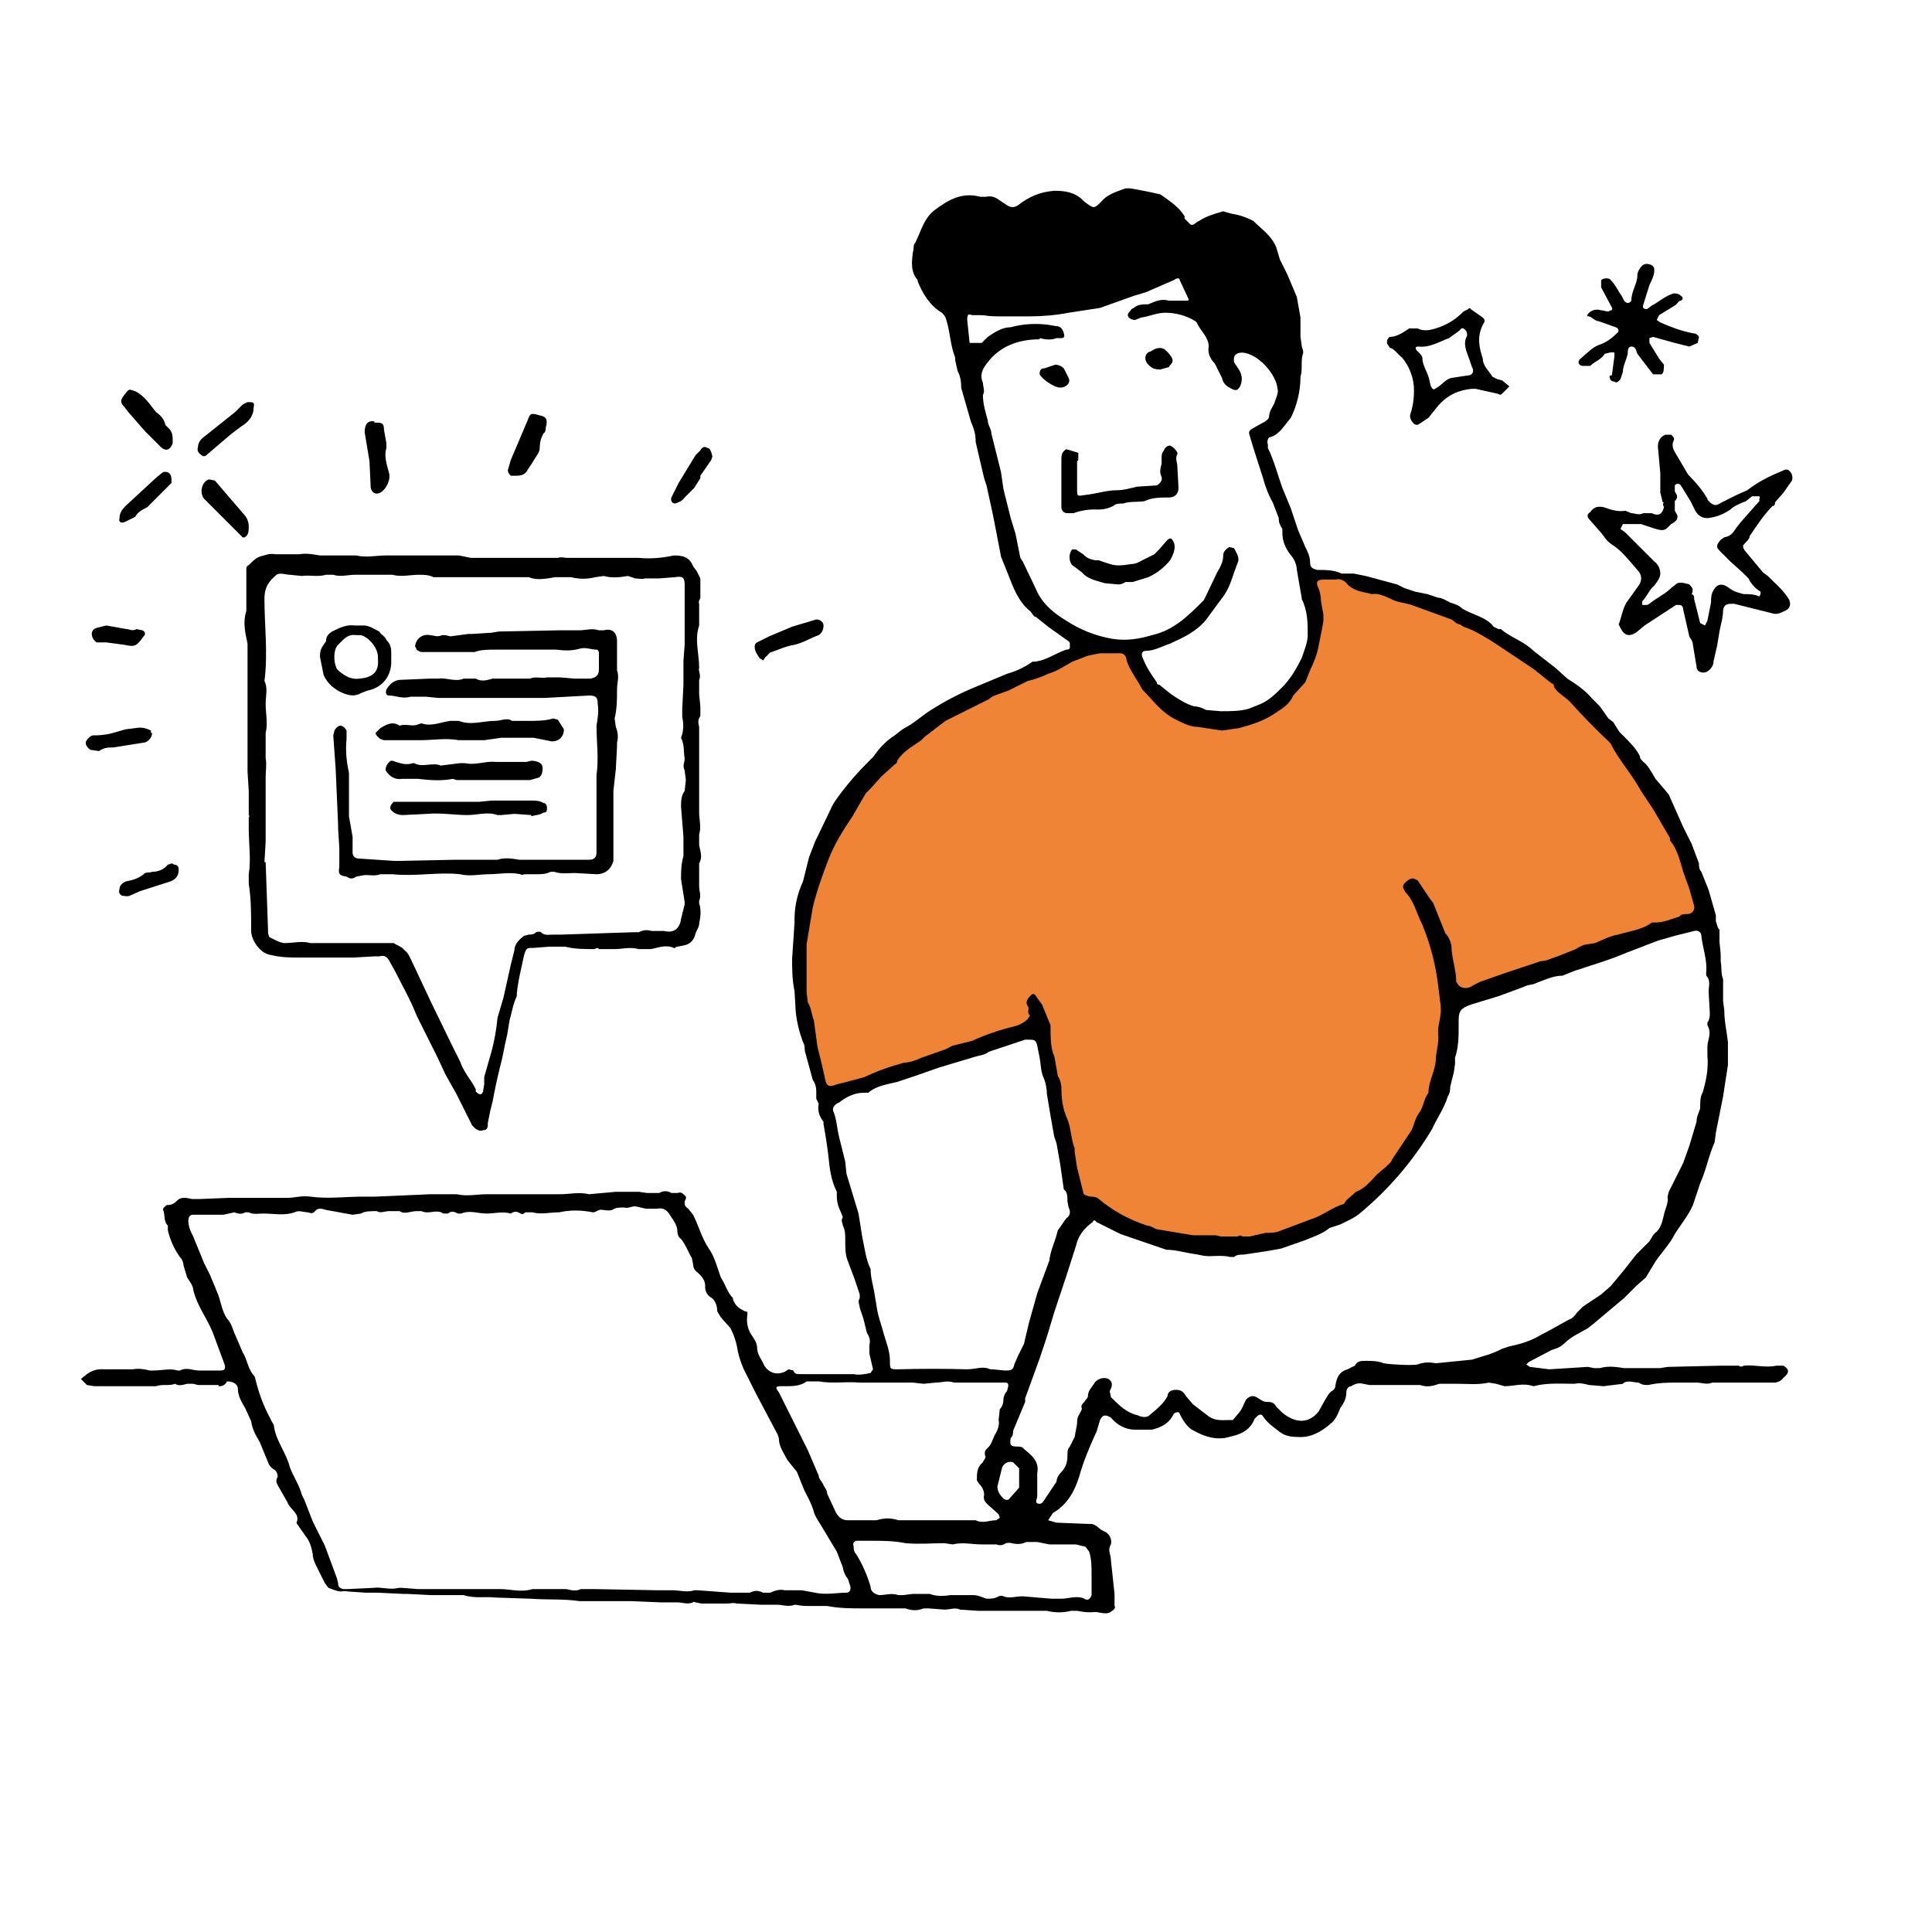 <svg width="160" height="160" viewBox="0 0 160 160" fill="none" xmlns="http://www.w3.org/2000/svg">
<path d="M93.7 53.6L95.4 57L98 59.3L102 60.1L105.4 59L107.8 56.5L108.8 54.1L109.1 51.5L108.7 47.7L112.5 48.2L118.1 49.7L123.6 52L128 55.3L131.9 59.3L134.4 61.9L137.4 66.7L139.9 70.4L141.5 76.2L120.3 83L119.3 89.7L117.3 94.6L113.3 99.1L109.3 101.6L105.6 102.8L100.6 103.4L95.9 102.5L89.7 100L85.7 85.1L68.4 91.1L66 81.3L67.3 71.1L71 65.6L74.8 61L80.2 58L86.7 55.4L91.2 53.3L93.7 53.6Z" fill="#EF8336"/>
<path d="M97.8 22.5L101.1 28.9H103.2L105.9 30.2L107.1 30.9L107.2 27.5C107.3 27.2 106.9 23.5 106.9 23.5L104.4 20L103.1 18.2L100.7 18.4L98.9 19.3L96.7 16.8L94.1 15.8L91.2 17.3L90.2 17.7L88.2 16.5H85.8L83.8 17.9L80.8 16.6L78.3 17.4L76.6 20.1L76.8 23.1L78.5 25.4L80.5 26.1H85.5L89.5 25.3L93.3 24.5L97.8 22.5Z" fill="black"/>
<path d="M18.1 114.7H16.4L16 114.6H15.5C15.1 114.7 14.8 114.8 14.5 114.6C14 114.8 13.5 114.6 12.9 114.8H7.8L7.2 114.7L6.7 114.2L7.2 113.8C7.6 113.495 8.1 113.353 8.6 113.4H11C11.5 113.3 12 113.4 12.4 113.5H12.7C13.4 113.5 14.1 113.3 14.7 113.5H14.9C15.5 113.2 15.9 113.5 16.5 113.5H18.2C18.6 113.5 18.7 113.4 18.6 113L17.6 110.3C17.1 109.1 16.3 108.1 16 106.8C16 106.5 15.7 106.1 15.5 105.8L15.2 104.8C15.2 104.6 15.1 104.3 14.9 104.1C14.4 103.4 14.1 102.7 13.9 101.9V101.5C13.5 101.1 13.7 100.5 13.5 100.2C13.5 100 13.7 99.9 13.8 99.8C14.2 99.8 14.4 99.7 14.7 99.4C15 99.1 15.5 99.2 15.9 99.3H16.5L19 99.2H23.8C24.4 99.2 25 99 25.7 99.1C27.1 99.3 28.6 99.1 30.1 99.1H31.1L35.7 98.9H37.8C38.7 99.1 39.5 98.9 40.4 98.9H46.4C47.2 98.9 47.9 98.7 48.8 98.9L51 98.7H52.9L53.6 98.8H54.6C54.9 98.6 55.3 98.6 55.6 98.8H56.1C56.4 98.7 56.5 98.8 56.7 99C56.9 99.1 56.8 99.3 56.7 99.5C56.7 99.8 56.7 99.9 57 100.1L57.4 100.6C57.9 101.6 58.1 102.5 58.7 103.4C59.2 104.1 59.4 105 59.7 105.8C60.1 106.4 60.2 107 60.7 107.5V107.6C60.9 108.2 61.3 108.4 61.7 108.6C61.9 108.6 61.9 108.7 61.9 108.8C61.8 109.5 61.9 110 62.2 110.5C62.4 110.8 62.7 111.2 62.7 111.6C62.7 112.2 63.1 112.6 63.3 113.1C63.7 113.7 64.3 113.9 65 113.6L65.3 113.4L65.7 113.5C65.8 113.8 66 113.8 66.3 113.8H70.7C71.1 113.9 71.7 113.8 72.1 113.7L72.3 113.4L72 112.1V111.4C72.1 111 72 110.7 71.8 110.4L71.5 109.2L71.2 108.3C71.2 108.1 71 107.8 71.2 107.5V107.2L70.8 106L70.2 104.4C70 103.9 70 103.4 70 102.7C70 102.2 70 101.9 69.8 101.5C69.8 101.3 69.6 101.1 69.8 100.8L69.6 100.3C69.4 99.9 69.3 99.5 69.3 99V98.7C68.8 97.7 68.7 96.7 68.6 95.7C68.493 94.829 68.36 93.962 68.2 93.1V92.9C67.8 92.4 67.7 91.9 67.8 91.4L67.6 91V90.4C67.6 90 67.5 89.7 67.3 89.4L66.7 87.2C66.6 87 66.7 86.6 66.5 86.3C66.2 85.5 66 84.7 65.9 83.8L65.8 82.1C65.6 81.1 65.6 80.3 65.6 79.4L65.8 76.4C65.764 75.228 66.004 74.063 66.5 73L67 71L67.5 69.7L68.8 67C69 66.5 69.4 66 69.7 65.6C70.372 64.714 71.107 63.879 71.9 63.1L72.3 62.7C72.8 62 73.3 61.4 74.1 60.9L74.6 60.5L74.9 60.3C75.7 59.9 76.3 59.3 77.1 58.8C78.335 58.013 79.641 57.344 81 56.8L83.4 55.8C84.1 55.6 84.8 55.3 85.5 54.8C86.5 54.8 87.4 54.1 88.3 53.8C88.4 53.8 88.6 53.8 88.6 53.6V53.3C88.6 53.1 88.3 53 88.2 52.9L86.8 51.9L85.8 51.1C85.6 51.1 85.5 50.8 85.3 50.6C84.3 49.8 83.9 48.6 83.5 47.6L82.9 46.1L82.4 43.5L82.2 42.5L81.7 40.2L81.5 39.6L80.8 36.6C80.8 36 80.7 35.6 80.4 34.9L79.6 32.1V32C79.6 31.5 79.5 31.1 79.3 30.7L79.1 29.8V29.6C78.7 28.6 78.7 27.6 78.4 26.6C78.3 26.2 78.2 26.1 78 25.9C77 25.3 76.4 24.3 76 23.3V23.2C75.4 22.5 75.5 21.7 75.6 20.9C75.7 20.6 75.6 20.3 75.8 20.1C76.3 19.1 76.5 18.1 77.4 17.4C78.6 16.5 79.7 15.9 81.2 16.3H81.6C82.1 16.2 82.4 16.3 82.8 16.6L83.4 17C83.7 17.2 84 17.2 84.3 17C85.2 16.3 86.1 15.9 87.3 15.8C88.2 15.8 89 15.9 89.7 16.6L89.8 16.7C90.6 17.3 90.6 17.3 91.2 16.7C91.7 16.1 92.4 15.9 93.2 15.6H93.6C94.439 15.739 95.273 15.905 96.1 16.1C96.8 16.6 97.6 17.1 98.1 17.9V18.1L98.6 18.6C98.9 18.7 99 18.4 99.3 18.3C99.9 17.9 100.6 17.7 101.3 17.5L102 17.7C102.63 17.796 103.239 17.999 103.8 18.3C104.5 19 105.3 19.5 105.7 20.5L106 21.5L106.6 22.7L107.4 24.6L107.7 26.3V27.9L107.8 28.6C107.8 28.8 108 29.1 107.9 29.3C107.7 29.9 107.9 30.6 107.7 31.2C107.7 32.4 107.4 33.6 106.9 34.6L106.1 35.6C105.9 35.8 105.6 36.1 105.2 36.2C105 36.2 104.9 36.6 105 36.8V37.1C105.5 38.1 105.8 39.3 106.2 40.4L106.9 42.1L107.5 43.9L108.1 45.3C108.3 45.7 108.5 46.1 108.5 46.6C108.5 47 108.7 47.1 109.1 47.2C109.8 47.2 110.5 47.2 111.1 47.5H112.1L113.1 47.7L115.7 48.4L116.3 48.7L117.2 49L118.2 49.2L119.1 49.5C119.4 49.5 119.7 49.7 120.1 49.9C120.4 50 120.8 50.1 121.1 50.4C121.9 50.9 123.1 51.1 123.7 51.9L124.1 52.1H124.3C125.1 52.8 126.2 53.1 127 53.9L128.8 55.3L129.8 56.2C130.6 56.7 131.3 57.2 131.8 57.8L132.5 58.5L133.2 59.5L133.6 59.8L134.1 60.6L134.5 61C135 61.5 135.5 62 135.8 62.6C135.8 62.8 135.9 62.9 136.1 63.1C136.5 63.4 136.8 64 137.1 64.5L137.7 65.2L138.2 65.8L139.4 68.5L140.1 69.9L140.7 71.5C140.7 71.7 140.7 72 140.9 72.2L141.5 73.7L142.1 75.8V76.3C142.2 76.5 142.2 76.8 142.4 77V78L142.5 79V79.6C142.6 80.1 142.5 80.6 142.7 81.1V82.9L142.8 83.7C142.8 84.6 143 85.4 143.1 86.3V88.2L142.7 90.8L142.1 93.8L142 94.6C141.5 95.7 141.3 96.9 140.8 98L140.2 99.8C139.8 100.7 139.2 101.4 138.7 102.2C138.2 103.2 137.4 103.9 136.9 104.8L136.3 105.8L135.5 106.5L134.5 107.5L132 109.6L131.5 110C130.8 110.4 130.1 110.7 129.5 111.3C129.2 111.6 128.8 111.7 128.5 111.8L126.6 112.8L126.4 113L126.7 113.2L128.3 113.4L131.5 113.2L132 113.3H132.5C133.2 113.1 133.8 113.2 134.5 113.3H137.5L138.1 113.2L142.5 113.1H144C144.1 113.2 144.3 113.2 144.4 113.1C145.3 113 146.2 113.3 147.1 113.1H147.7C148.2 113.4 148.2 113.7 147.7 114.1C147.597 114.239 147.461 114.348 147.303 114.418C147.145 114.489 146.972 114.517 146.8 114.5H141.8C141.4 114.7 140.9 114.5 140.5 114.5H139C138.2 114.5 137.4 114.5 136.5 114.7C136.2 114.7 136 114.7 135.7 114.5C135.3 114.5 134.9 114.3 134.5 114.5L134.4 114.6L132.8 114.8L131.6 114.7C131.2 114.6 130.8 114.5 130.4 114.6C129.3 114.6 128.1 114.5 127 114.8C126.1 114.5 125.4 114.8 124.6 114.8L123.9 114.6L123.3 114.5C122.4 114.7 121.6 114.6 120.7 114.6H119.2C118.6 114.8 118.2 114.9 117.6 114.7H113.4L112.9 114.6C112.5 114.5 112.2 114.6 111.9 114.8C111.7 114.8 111.5 115 111.5 115.3C111.5 115.8 111.3 116.2 111 116.6C110.8 117.1 110.6 117.6 110.2 117.9C109.4 118.6 108.5 119.1 107.4 119C106.9 119 106.4 118.9 106 118.6C105.5 118.2 105 117.9 104.6 117.3C104.5 117.1 104.3 117.1 104.1 117.3L103.9 117.5C103.5 118.5 102.7 118.8 101.8 119C100.8 119.3 99.8 119 98.9 118.5C98.4 118.3 98 117.7 97.7 117.1C97.7 116.9 97.4 116.9 97.2 117.1C96.8 117.9 96.2 118.2 95.4 118.4H94C93.2 118.4 92.5 118 92 117.4C91.5 117.1 91.3 117.2 91.1 117.6L90.8 118.6L90.7 118.8C90.2 119.9 89.7 121.1 89.4 122.2C89 123.5 88.4 124.6 87.2 125.3L86.8 125.9L87.5 126.1L90 126.2C90.6 126.2 90.6 126.2 91.2 126.7L91.6 126.9C91.9 127.1 92.1 127.5 92 127.9C91.7 128.4 92 128.7 92 129.2L92.3 132V133C92.4 133.1 92.3 133.3 92.1 133.4C91.7 133.8 91.1 133.5 90.7 133.5C90.401 133.527 90.1 133.527 89.8 133.5L89.2 133.4H88.7C88.044 133.569 87.356 133.569 86.7 133.4H81L79.5 133.3C79.1 133.1 78.7 133.3 78.2 133.3L76.9 133.2H76.5C76 133.4 75.5 133.4 75 133.2H71.5C70.5 133.2 69.5 133.2 68.5 133H66.9C66.564 133 66.229 132.967 65.9 132.9H65.8C65.3 133.1 64.8 132.9 64.4 132.9H63.1L61 132.8C60.7 132.7 60.5 132.8 60.2 132.8H58.1L57.6 132.7C57.6 132.7 57.4 132.6 57.4 132.7C56.9 132.9 56.5 132.7 56.1 132.7H54.7L52.3 132.6H48C46.7 132.4 45.3 132.5 44 132.4L41 132.3C40.2 132.2 39.3 132.4 38.4 132.1H35.7L33.7 132H33.4L31.3 131.9H30.3L28.8 131.8C28.636 131.758 28.464 131.758 28.3 131.8C27.9 131.8 27.5 131.6 27.2 131.5L26.9 131.1L26.3 129.9C26.1 129.5 25.9 129.1 25.9 128.7C25.8 128.2 25.7 127.7 25.3 127.2L24.6 126.2C24.6 126.2 24.5 126.1 24.6 126C24.8 125.3 24 125 23.8 124.4L23 123C22.9 122.8 22.8 122.6 23 122.3C23 122.1 22.9 121.8 22.7 121.7C22.5 121.6 22.3 121.4 22.2 121.1L21.5 119.4C21.2 118.9 20.9 118.4 20.8 117.7L20.3 116.6C20 116.1 19.7 115.6 19.7 115C19.7 114.7 19.4 114.4 18.8 114.4C18.6 114.8 18.3 114.8 18.1 114.8V114.7ZM91.1 54.1L90.1 54.3L88.8 54.8C88.1 55.2 87.5 55.6 86.8 55.8C86.258 56.063 85.688 56.265 85.1 56.4L83.5 57.2L83.2 57.3C82.7 57.5 82.2 57.6 81.9 57.9L79.9 58.9L78.3 59.7L76.6 61L76.3 61.3C75.6 61.8 74.8 62.2 74.3 63C74.3 63.1 74.3 63.2 74.1 63.3L73 64.3L72.1 65.3L71.7 65.7L70.6 67.6C69.8 68.8 69.1 69.9 68.6 71.2C68.1 72.5 67.6 73.9 67.3 75.2L66.8 78.2V82.2L66.9 83C67.2 83.5 67.2 84 67.4 84.5L67.7 86.7L68 87.9L68.3 89.2C68.4 89.9 68.6 90.1 69.3 89.8L70.1 89.6L71.6 89.2C72.6 88.7 73.8 88.3 74.9 88C75.3 88 75.9 87.8 76.3 87.6L78.3 86.9L78.9 86.6L80.5 86.2C81.625 85.687 82.797 85.285 84 85C84.4 84.9 84.8 84.7 85.1 84.4L85.3 84.1C85 83.9 85.3 83.5 85.1 83.3C84.9 83 85.1 82.7 85.3 82.5C85.5 82.3 85.6 82.2 85.8 82.5L86.3 83.2L87 84.9V85.1C87 85.8 87 86.5 87.2 87.2C87.4 87.6 87.4 88.1 87.5 88.5L87.6 89.1C87.8 89.4 87.9 89.8 87.9 90.1C87.9 91 88 91.8 88.4 92.7C88.7 93.4 88.7 94.4 89 95.1V95.4L89.2 96.7L89.7 98.7C89.7 99 90 99 90.3 99.1C90.5 99.1 90.8 99.1 91 99.3C92.2 100.3 93.5 101 95 101.5C95.3 101.5 95.5 101.7 95.8 101.8L98.8 102.3H100.7L101.1 102.4H102.5C102.6 102.3 102.8 102.3 102.9 102.4H103.5L104.8 102.1C105.2 102.1 105.7 102.1 106.1 101.9L108.5 101C109.5 100.7 110.3 100 111.3 99.7L111.5 99.4L112.3 98.7C113.1 98.4 113.6 97.7 114.1 97.2L114.7 96.7C114.9 96.5 115.2 96.3 115.3 96L116.9 93.6C117.1 93.2 117.2 92.6 117.5 92.2C117.9 91.7 117.9 91 118.3 90.5C118.3 89.6 118.8 88.8 118.9 87.9C118.9 87.1 119.2 86.4 119.1 85.6V85.2C119.2 84.5 119.4 83.9 119.3 83.2L119.1 81.6C118.894 79.882 118.457 78.201 117.8 76.6C117.3 75.6 117.1 74.6 116.4 73.9C116.1 73.4 116.1 73.3 116.6 72.9C116.9 72.7 117 72.7 117.4 72.9L117.8 73.5L118.4 74.4L118.7 74.8L119.7 77.3C120 77.6 120.1 77.9 120.2 78.3C120.2 79.3 120.6 80.3 120.6 81.3L120.8 81.6C121.1 81.9 121.6 81.9 122 81.6L122.6 81.3L124.6 80.6L127.6 79.6C128.1 79.6 128.6 79.3 129 79.2L130.5 78.6C130.8 78.4 131.2 78.2 131.5 78.2L132.1 78.1C132.8 77.8 133.4 77.5 134 77.4C135 77.1 136 77 136.8 76.4H137.1C137.8 76.4 138.4 76.1 139.1 75.9C139.2 75.7 139.5 75.7 139.7 75.7C140.1 75.7 140.4 75.4 140.3 75L139.9 73.6L139.4 72.2C139.1 71.2 138.9 70.3 138.3 69.6V69.4L136.9 67L135.9 65.5C135.2 64.2 134.2 63.1 133.5 61.8C133.4 61.5 133.1 61.3 132.9 61.1C131.898 60.135 130.931 59.134 130 58.1C129.6 57.7 129 57.4 128.7 56.9C128.7 56.7 128.6 56.6 128.5 56.6L127 55.4L123.7 53.2C122.9 52.7 122.1 52.2 121.2 51.9L120.9 51.7C120.6 51.7 120.4 51.4 120.2 51.3L116.9 50.1C116.3 49.9 115.7 49.9 115.2 49.6C114.7 49.4 114.2 49.1 113.6 49.2C112.9 49 112.2 49 111.6 48.4C111.4 48.1 111 47.9 110.6 48H109.6C109.1 48 109 48.2 109.1 48.5C109.3 48.9 109.4 49.4 109.4 49.8L109.6 50.9V51.4L109.5 52L109.2 53.5C109.1 54.1 108.8 54.9 108.5 55.5L108.1 56.5L107.1 57.6C106.8 58.3 106.3 58.6 105.7 59C104.7 59.7 103.7 60 102.6 60.3L101.2 60.5L99.2 60.2C98.5 60.2 97.8 59.8 97.2 59.5C96.1 58.9 95.4 57.9 94.6 57.1C94.2 56.3 93.6 55.6 93.3 54.7C93.3 54.4 93.1 54.1 92.8 54.1H91.2H91.1ZM34.5 131.6H41.4C42.3 131.6 43.1 131.9 44.1 131.6H46.9C47.3 131.7 47.7 131.8 48.1 131.6H49.2L54.5 131.7H55.7C56.3 131.7 56.9 131.9 57.5 131.7H57.8L60.5 131.9H62.1C62.5 131.7 62.8 131.7 63.2 131.9H63.8C64.2 131.7 64.6 131.6 65 131.7H66.4L67.5 131.9C68.4 132.1 69.3 131.9 70.1 131.9C70.4 131.9 70.5 131.6 70.4 131.3C70.3 131.1 70.3 130.8 70.1 130.6C69.944 130.358 69.841 130.085 69.8 129.8L69.3 128.5L68.7 127.5L68.1 126.5C67.8 126 67.5 125.6 67.4 125.2C67.2 124.5 66.9 124 66.6 123.4L66.2 122.4L66 121.9L65.2 120.9C64.9 120.3 64.5 119.8 64.5 119.1L64.4 118.8L62.6 115.4L61.6 113.4C61.384 112.918 61.217 112.415 61.1 111.9C61 111.2 60.8 110.6 60.5 110L59.7 109.1L59.4 108.6C59.4 108.1 59.2 107.6 58.8 107.4C58.661 107.297 58.552 107.16 58.482 107.003C58.412 106.845 58.383 106.672 58.4 106.5C58.4 106 58.1 105.7 57.8 105.4C57.678 105.329 57.576 105.227 57.506 105.104C57.435 104.981 57.399 104.842 57.4 104.7L57.3 104.2C57 103.7 56.8 103.1 56.4 102.6C56.2 102.5 56.1 102.2 56.1 102C56.1 101.4 55.7 101 55.4 100.5C55.2 100.2 54.9 100 54.4 100.1H53.5L52.6 99.9C52.3 99.9 52 100.1 51.7 100C51.3 100 51 100 50.7 100.2C50.4 100.3 50.1 100.2 49.9 100.2C49.6 100.1 49.4 100.4 49.1 100.4C48.1 100.2 47.2 100.2 46.3 100.4C45.5 100.4 44.8 100.6 44.1 100.4H43.5C43.4 100.5 43.3 100.6 43.1 100.5C42.8 100.3 42.6 100.3 42.3 100.5C41.6 100.3 41 100.5 40.3 100.5C39.6 100.5 38.9 100.2 38.2 100.5H37.9C37.6 100.3 37.3 100.3 37.1 100.5H36.7C36.2 100.1 35.5 100.6 34.9 100.3H34.5C34 100.3 33.5 100.6 33.1 100.3H32.2C31.9 100.3 31.5 100.5 31.2 100.3C30.7 100.3 30.2 100.3 29.9 100.5L29.2 100.6L27 100.2C26.7 100.1 26.3 100 26.1 100.3C25.9 100.5 25.8 100.5 25.5 100.4C25.2 100.4 24.7 100.2 24.4 100.4C23.5 100.7 22.7 100.5 21.8 100.5C21.4 100.5 21 100.6 20.6 100.4H20.3C20 100.6 19.7 100.5 19.4 100.4L18.5 100.6H16C15.7 100.6 15.6 100.8 15.6 101.1C15.6 101.6 15.8 102 16 102.4L16.9 104.6L17.4 105.6L18.1 107.3C18.3 107.9 18.4 108.6 18.8 109.2C19.2 109.6 19.3 110.2 19.5 110.6L20.1 112C20.5 112.6 20.5 113.4 21.1 114C21.4 115.3 21.8 116.4 22.4 117.5C22.5 117.8 22.7 117.9 22.7 118.2C22.9 119.4 23.7 120.3 24 121.5C24.3 122.3 24.8 123 25 123.8L25.2 124.2L25.9 126L26.9 128L27.9 130.7L28 131.1C28 131.4 28.1 131.5 28.4 131.6H28.8L30.9 131.5C31.6 131.4 32.3 131.7 33 131.5H33.3L34.6 131.6H34.5ZM120.5 88.1L120.4 88.8L120.1 90C120.1 90.2 120.1 90.5 119.9 90.8C119.6 91.8 119 92.6 118.6 93.5C117.013 96.158 114.984 98.525 112.6 100.5C112.1 100.9 111.6 101.1 111 101.4L110.1 101.7C109.5 102.2 108.8 102.4 108.1 102.7L106.1 103.4L105 103.6L103 103.9C102.7 103.9 102.4 103.9 102.2 104.1H101.9C101.1 103.9 100.4 104.1 99.7 104L99.2 103.9L98.6 103.8C98 103.7 97.3 103.5 96.6 103.5L92.8 102.2L90.8 101.2C90.8 101.2 90.6 100.9 90.5 101.2C89.8 101.7 89.3 102.3 89.1 103.2L88.3 105.7L87.3 108.7L86.7 110.7L86.1 112.5L84.9 115.8V116.1L83.9 118.5C83.9 118.7 83.9 118.9 83.7 119.1C83.6 119.7 83.7 119.8 84.3 119.8C84.4 119.8 84.7 119.8 84.8 120C85.4 120.5 86.1 121 85.9 122V123.9C85.9 124.1 85.7 124.4 85.9 124.5C86.2 124.6 86.3 124.5 86.5 124.2L87.5 122.7C87.5 122.4 87.7 122.1 87.9 121.9C88.3 121.5 88.4 121 88.4 120.6C88.4 120.2 88.4 120 88.6 119.8L89 119L89.2 117.9C89.2 117.6 89.2 117.4 89.4 117.1L89.6 116.7C89.5 116.4 89.6 116.3 89.8 116.1C89.9 115.9 90.1 115.8 90.1 115.6C90.1 115.2 90.4 114.9 90.6 114.6C90.8 114.2 91.4 114 91.8 114.2C92.1 114.4 92.2 114.7 91.9 115.2L92 115.7C92.7 116.4 93.3 117 94.2 117.2C94.6 117.4 95 117.4 95.2 117.2C95.8 116.7 96.4 116.2 96.7 115.6C96.7 115.2 97.1 115.1 97.4 115.1C97.7 115.1 98 115.2 98.2 115.6L98.8 116.3L100.1 117.3C100.7 117.7 101.2 117.6 101.9 117.6H102.1C102.4 117.2 102.8 116.9 103 116.3L103.2 115.9C103.5 115.6 103.8 115.5 104.2 115.8C104.4 115.9 104.6 116.1 104.9 116.1C105.2 116.1 105.5 116.1 105.7 116.5L106.2 117C107.2 117.8 108.3 118 109.2 116.9L109.7 116C109.9 115.7 110 115.4 110.3 115.2C110.5 115.1 110.6 114.9 110.6 114.7C110.7 114.1 110.9 113.6 111.6 113.4L112.2 113.1C112.4 112.7 112.7 112.7 113.1 112.7C113.6 112.7 114.1 112.7 114.6 112.9C115.1 113 116.9 113.1 117.4 113C117.9 112.8 118.4 112.8 118.9 112.9L121.9 112.6L123.2 112.2C123.613 112.066 124.014 111.899 124.4 111.7L125 111.5C126 111.3 126.9 111 127.7 110.5L128.1 110.3L129.9 109.3C130.2 109.2 130.4 109 130.6 108.7L131.1 108.2L132.6 107.2L133.4 106.5L134.4 105.3L135.5 103.9L135.9 103.5L136.6 102.8C136.8 102.5 136.9 102.2 137.2 102C137.6 101.6 137.7 101 137.8 100.6C137.9 100.1 138.2 99.6 138.1 99.1L138.2 98.7L139.4 96.3L139.9 94.9L140.5 92.9C140.5 92.5 140.7 92.1 140.8 91.8C140.8 91.3 140.8 90.8 141 90.5C141.3 89.5 141.5 88.5 141.4 87.4V86.7C141.4 86.1 141.8 85.6 141.4 84.9V84.7C141.6 84.4 141.6 84.1 141.6 83.9L141.5 82.1C141.5 81.7 141.7 81.2 141.3 80.8V80.5C141.4 79.5 141 78.5 140.9 77.5C140.9 77.2 140.6 77 140.3 77.1L138.7 77.5L137.3 77.9L134.7 78.9C133.3 79.5 131.9 79.9 130.4 80.4L129.4 80.8C128.6 80.8 127.8 81.2 127 81.5L126.5 81.6L126 81.8L124.1 82.5L121.8 83.2C121 83.5 120.8 83.7 120.8 84.5V84.9C120.8 85.8 120.8 86.7 120.5 87.6V88.1ZM86.1 28.1C84.3 28.1 82.8 28.7 81.8 30C81.4 30.5 81.1 31 81.4 31.7C81.4 32 81.6 32.4 81.4 32.7C81.4 33.4 81.6 34.1 81.8 34.8C81.8 35.2 82.1 35.5 82.1 35.9L82.8 38.7L82.9 39.1L83.1 40.5L83.7 42.9L84.1 44.2L84.5 46.2L84.7 46.5L85.8 48.8C86.3 50 87.3 50.8 88.3 51.4C89.45 52.156 90.744 52.667 92.1 52.9C93.3 53.1 94.4 52.9 95.4 52.6C97.2 52.2 98.4 51 99.7 49.7L99.8 49.5L100.8 47.4C101.1 46.9 101.3 46.5 101.3 46C101.3 45.7 101.5 45.5 101.8 45.3L102.2 45.4C102.4 45.8 102.7 46.2 102.5 46.6C102.1 47.6 101.9 48.6 101.3 49.4L99.9 51.3C99.1 52.3 98 52.8 96.9 53.3C96.3 53.5 95.6 53.9 94.9 53.9C94.6 53.9 94.5 54.1 94.6 54.4C94.9 55.2 95.3 55.8 95.8 56.5C95.8 56.6 95.8 56.7 96 56.7L97 57.5C97.6 57.9 98.2 58.3 98.9 58.5C99.3 58.5 99.7 58.7 99.9 58.8L101.1 58.9C101.9 58.9 102.7 58.9 103.4 58.7L104.4 58.3C105.1 58 105.7 57.4 106.2 56.9C106.9 56.2 107.4 55.3 107.8 54.5C108 53.9 108.3 53.2 108.3 52.6C108.3 51.6 108.3 50.6 107.8 49.6V49.5L107.4 47.2C107.38 46.802 107.24 46.419 107 46.1C106.5 45.5 106.2 44.9 106.2 44.1V43.8C106 43.5 105.9 43.3 105.9 42.9L105.4 41.6C105 40.9 104.8 40.3 104.6 39.6L103.8 37.1L103.5 36.1C103.4 35.8 103.4 35.7 103.7 35.5L104.6 35C104.8 34.9 105.1 34.7 105.1 34.5C105.1 34 105.5 33.6 105.6 33.2C105.7 32.9 105.9 32.5 105.8 32.2C105.7 31 104.2 29.3 102.9 29.2C102.4 29.2 102.1 29.4 102.2 30L102.6 30.6C102.9 31.1 102.9 31.5 102.7 32C102.5 32.3 102.4 32.4 102 32.2C101.6 32 101.3 31.8 101.2 31.3L100.6 30.1C100.2 29.7 100 29.2 100.1 28.7C100.1 27.9 99.4 27.4 99.1 26.7L99 26.6C98.2 26.1 97.3 25.9 96.5 25.9C95.8 25.9 95.2 26.2 94.5 26.3L94 26.5C93.7 26.5 93.4 26.3 93.4 26.1C93.4 25.9 93.6 25.8 93.7 25.6L93.9 25.5C94.2 25.2 94.7 25.2 95.1 25.2C95.6 25 96.1 24.7 96.8 24.9H98.2C98.4 24.9 98.5 24.9 98.4 24.7L97.7 23.2C97.7 23 97.5 23 97.2 23.2L94.9 24.2L93.9 24.5L91.1 25.5L88.5 25.9C87.5 26.1 86.3 26.2 85.3 26.2H82.9C82.3 26.2 81.7 26.2 81 26H80.6C80.2 26 80.1 26 80.1 26.5L80.3 28.4H81.3L81.8 27.9C82.4 27.5 83 27.1 83.7 27.1L84.1 27C85.188 26.771 86.312 26.771 87.4 27C87.8 27 88 27.2 88.1 27.6C88.2 27.9 88.1 28 87.9 28H87.5C87 28.2 86.5 28.1 86.1 28V28.1ZM83.2 113.5C83.7 113.5 83.9 113.5 84 113L84.3 112.3L84.8 111.3L85.2 109.6L85.9 107.1L86.9 104.4C87 103.5 87.4 102.8 87.6 101.9L88.3 100.9C88.6 100.7 88.7 100.4 88.5 100L88.4 99.5C88.4 99.1 88.4 98.7 88.1 98.5L87.8 96.4L87.5 94.7L87.3 94.1L87 92.4L86.7 90.6C86.7 90.2 86.6 89.6 86.4 89.2C86.2 88.7 86.2 88.2 86.1 87.6L85.9 86.6C85.8 86.1 85.6 86.1 85.2 86.1H84.9L81.9 87.1C81.5 87.4 81.1 87.4 80.8 87.5L77.8 88.4L75.8 89.1L74.3 89.6C73.5 89.8 72.6 89.9 71.9 90.5H71.5C70.7 90.5 70 90.9 69.5 91.3C69.2 91.4 68.9 91.7 69 92C69.3 92.7 69.3 93.4 69.5 94.2L70 96.2L70.1 97.2L71.1 100.5L71.4 102.4C71.6 103.3 71.7 104.3 72.1 105.1C72.1 105.8 72.3 106.4 72.4 107L72.6 108.2C72.7 109 73 109.7 73.2 110.5C73.4 111.2 73.7 111.9 73.7 112.7C73.7 113.4 73.7 113.4 74.4 113.4C76.3 113.346 78.201 113.346 80.1 113.4C80.8 113.4 81.4 113.1 82 113.4H82.2L83.2 113.5ZM84.4 25.4L86.9 25.2L88.5 24.9L91.5 24.2L93.5 23.6C94.286 23.233 95.087 22.9 95.9 22.6L97.2 22.1H97.8C98 22.4 98.2 22.3 98.5 22.3C99 22.3 99.3 22.5 99.5 23L99.8 24L100.4 25.6L101.4 28C101.5 28.3 101.7 28.4 102.1 28.3C102.7 28 103.4 27.9 104 28.3L105 28.9L106 29.6L106.4 29.8C106.6 29.7 106.8 29.5 106.8 29.2V28.8L106.6 26.4C106.6 25.9 106.6 25.5 106.3 25L105.8 23.5C105.5 22.5 105 21.4 104.4 20.5C104 19.9 103.6 19.4 103 19C102 18.4 100.7 18.4 100 19.6C99.7 20.1 99.3 20.2 98.8 20.3C98.5 20.3 98.3 20.1 98.1 19.9L97.5 18.7C96.9 17.7 96.1 17 95 16.5C94.5 16.3 94 16.3 93.6 16.5C93.4 16.8 93.2 16.9 92.9 17L92.5 17.3L91 18.4C90.7 18.6 90.6 18.5 90.4 18.4L89.4 17.4C88.7 16.8 88 16.6 87.1 16.8H86.7C86.1 16.8 85.7 17.2 85.3 17.6L85.1 18.2C85.1 18.8 85 19.1 84.8 19.2C84.4 19.2 84.1 19 84 18.7C83.451 17.907 82.635 17.339 81.7 17.1C81.138 16.918 80.534 16.906 79.964 17.066C79.395 17.226 78.885 17.551 78.5 18C77.8 18.7 77.2 20.7 77.7 22.2C77.924 22.916 78.262 23.591 78.7 24.2C79 24.5 79.4 24.8 79.8 24.7L80.4 24.8C80.8 25 81.1 25 81.4 25H83.7C83.8 25.2 84.1 25.3 84.4 25.4ZM65 114.8H64.7C64.2 114.8 64.2 114.9 64.5 115.3L64.9 116.1L66.9 120.1L67.8 122.2C67.8 122.5 68.1 122.7 68.2 123C68.3 123.2 68.5 123.4 68.5 123.7L69.2 125.2C69.4 125.6 69.7 125.9 70.2 125.9H72.6C73.2 125.7 73.8 125.7 74.4 125.9H80.8C81.4 126.2 81.9 125.9 82.5 125.9L82.8 125.7L82.7 125.4L81.8 124.6C81.6 124.4 81.4 124.2 81.5 123.8C81.5 123.5 81.4 123.2 81.1 122.9L80.9 122.6C80.9 122 80.9 121.5 81.4 121.1C81.4 121 81.7 120.7 81.6 120.6C81.5 120.3 81.6 120.1 81.7 120C82.1 119.7 82.2 119.2 82.4 118.8C82.6 118.5 82.8 118 82.7 117.6L82.8 116.7C83 116.5 83.1 116.2 83.1 115.9C83.1 115.7 83.2 115.4 83.4 115.2L83.5 114.8C83.5 114.6 83.5 114.5 83.2 114.5H79C78.5 114.3 78 114.5 77.5 114.5L76.5 114.6L75.6 114.5H71.2C70 114.4 68.9 114.6 67.8 114.4H66.8C66.3 114.8 65.6 114.8 65 114.8ZM72 127.6H71C70.7 127.6 70.6 127.8 70.7 128.1C70.7 128.3 70.7 128.5 70.9 128.7C71.4 129.5 71.8 130.4 72.1 131.4C72.1 131.8 72.4 132 72.8 132.1C73.4 132.1 73.8 131.9 74.4 132.1H74.8L75.6 132H77C77.5 132.2 78.1 132.2 78.7 132.1H80.6C81 132.1 81.4 132.3 81.7 132.4C82 132.4 82.4 132.4 82.7 132.2C82.7 132.2 83 132.1 83.1 132.2C83.6 132.4 84.1 132.2 84.7 132.2L87.1 132.4H87.9C88.5 132.4 89.2 132.1 89.8 132.4C90.1 132.6 90.3 132.4 90.4 132.1V130.4C90.4 129.8 90.4 129.1 90.2 128.5L89.9 128.1L89.1 127.9H86.9L85.9 127.7H85C84.6 127.9 84.2 127.9 83.8 127.8C83.636 127.758 83.464 127.758 83.3 127.8C83 128 82.8 128 82.5 127.9H81.3C80.5 127.9 79.7 127.7 78.9 127.9L78.2 127.8C77.2 127.8 76.1 127.9 75 127.8C74 127.6 73.1 127.6 72.2 127.6H72ZM82.6 123.1C82.6 123.5 82.8 123.8 83.1 124.1C83.2 124.2 83.5 124.3 83.6 124.1L84.4 123.2V121.6L83.9 121.1C83.6 121 83.2 121.1 83 121.5L82.6 123.1Z" fill="black"/>
<path d="M58 47.9V49.5C58 49.6 57.8 49.8 57.9 50V51.8C57.5 53 57.9 54.1 57.9 55.3C57.8 55.6 58.1 55.9 57.9 56.3V57.5L58 58.5V59.3C57.8 59.6 57.8 59.8 57.9 60.2V67.3C57.9 67.9 58.1 68.5 57.9 69.1V70C58 70.5 58.2 71 57.9 71.5V73.4C57.9 73.8 58.1 74.2 57.9 74.6V74.8C58.1 75.4 58 76 57.9 76.5C57.9 76.8 57.7 77 57.6 77.3C57.5 77.8 57.2 78.2 56.6 78.3L56.1 78.4C55.9 78.4 55.9 78.6 55.8 78.5C55.1 78.2 54.5 78.5 53.9 78.6H52.9C52.2 78.4 51.5 78.6 50.9 78.6H49.6C49.5 78.4 49.3 78.6 49.2 78.6C48.4 78.6 47.6 78.6 46.8 78.4H45.5L44.2 78.5C43.6 78.5 43.6 78.5 43.4 79.1C43.2 80.1 42.9 81.2 42.8 82.3V82.5C42.5 83.1 42.4 83.8 42.2 84.5L42 85.7L41.8 86.6L41.6 87.6L41.4 88.4C41.173 89.327 40.973 90.261 40.8 91.2L40.6 92L40.4 93C40.4 93.3 40.4 93.6 40 93.6C39.8 93.7 39.5 93.6 39.3 93.4L39.1 93.2L37.8 90.6L36.9 89L36.2 87.5L35.1 85.3L34.5 84.1C34 82.8 33.3 81.6 32.7 80.4L32.2 79.5C32 79.2 31.8 79.1 31.4 79.2H31L29.3 79.3H24.9C24.1 79.3 23.3 79.3 22.5 79.1C21.5 79 20.8 77.8 20.8 77.1C20.8 75.7 20.8 74.4 20.6 73.2V72.4C20.8 71.2 20.6 69.9 20.6 68.6V67.7C20.6 67.7 20.7 67.6 20.6 67.5V65.5L20.5 63.9V53.3C20.3 52.4 20.1 51.5 20.4 50.6V47.2C20.4 47 20.4 46.9 20.6 46.8C20.9 46.5 21.2 46.2 21.5 46.1C21.9 46 22.3 45.8 22.8 45.9H24.8C25.4 45.8 25.9 45.9 26.5 46H29.5C30.3 46.2 31.2 46 32 46H38L39 46.2H46.2C46.5 46.1 46.7 46.2 47 46.2H52.9C53.9 46.3 54.9 46.2 55.8 46C56.5 46 57.1 46.1 57.4 46.9L57.7 47.3L58 47.9ZM22 71.4L22.2 77.1V77.3L22.3 77.6C22.7 77.8 23.2 78.1 23.6 78.1C24.3 78.1 25 77.9 25.7 78.1H32.6C32.9 78.3 33.3 78.4 33.5 78.7C33.8 78.9 33.9 79.2 34.1 79.6L35.7 83L37.4 86.5L38.1 87.9C38.4 88.8 39 89.4 39.4 90.2V90.4C39.7 90.7 39.9 90.7 40 90.4L40.1 89.8V89.2L40.7 87.1C40.946 86.183 41.113 85.246 41.2 84.3L41.7 82.6L42.3 79.9L42.6 78.7C42.6 78.2 43 77.8 43.4 77.5L43.8 77.4C44 77.4 44.2 77.4 44.4 77.2C44.4 77.2 44.7 77.1 44.8 77.2C45.1 77.5 45.4 77.4 45.8 77.4H46.5L52.5 77.2H52.9C53.3 77 53.6 77 54 77.1H55C55.8 77.3 56.3 76.9 56.4 76.1L56.7 74.9V74.7L56.4 72.8C56.4 72.2 56.4 71.6 56.6 70.9V69.3L56.4 66.8C56.4 66.4 56.4 65.9 56.7 65.5L56.8 64.6L56.7 63.8C56.5 63.4 56.7 63.2 56.7 62.8C56.6 62.3 56.7 61.7 56.4 61.1L56.5 60.8C56.611 60.34 56.611 59.86 56.5 59.4V58.7L56.6 56.7V54.7L56.7 53.4V48.4C56.7 47.8 56.5 47.7 55.9 47.8L54.6 47.9H53.4C53.2 48 52.8 47.9 52.6 47.9L52 47.7C51.4 47.8 50.7 47.9 50 47.7L49.3 47.8C48.644 47.969 47.956 47.969 47.3 47.8H46C45.3 47.9 44.5 48.1 43.8 47.8H35.9C35.5 47.6 35.1 47.6 34.7 47.6C34 47.6 33.2 47.8 32.5 47.6H29.4C28.8 47.6 28.2 47.8 27.6 47.6H27C26.3 47.8 25.7 47.6 25 47.7L24 47.6C23.7 47.6 23.2 47.4 22.9 47.6C22.3 48.1 21.9 48.6 21.9 49.6C21.9 51.8 22.2 54.1 21.9 56.4C22.2 57 22 57.6 22 58.3C22 59.1 22.2 59.9 22 60.7V62.8C22.1 63.3 22 63.8 22 64.4V69.7L21.9 71.4H22ZM137.7 41.6L137.5 40.8V39.2L137.3 37C137.3 36.5 137.5 36.2 137.9 36H138.4C138.6 36.2 138.7 36.3 138.6 36.5C138.4 36.9 138.6 37.3 138.8 37.6L139.8 39.3C140.4 39.9 141 40.6 141.4 41.3C141.4 41.5 141.6 41.5 141.6 41.6C142 41.9 142.1 41.9 142.6 41.6L143.8 41L144.7 40.6C145.6 39.9 146.6 39.4 147.6 39C147.8 38.9 148 38.8 148.2 39C148.4 39.2 148.5 39.5 148.4 39.8L147.7 40.8L147 41.6C147 41.7 147 41.9 146.8 41.9C146.1 42.6 145.5 43.5 144.9 44.4C144.9 44.6 144.7 44.8 144.5 45C144.3 45.2 144.3 45.3 144.5 45.6L146 47.4L146.4 47.7C147 48.3 147.5 48.7 148 49.4C148.4 49.9 148.3 50.4 147.8 50.6C147.4 50.8 147.1 50.9 146.8 50.8L143.6 50C143.1 50 142.8 50 142.7 50.5C142.7 51.2 142.5 51.7 142.4 52.3L142.2 53.5L141.9 54.8C141.9 55.3 141.4 55.7 141.1 55.7C140.7 55.7 140.5 55.5 140.5 55.2L140.2 53.4C140.2 53.1 140 52.9 139.9 52.7L139.4 50.5C139.4 50.3 139.3 50.1 139.1 50.1H138.8L136.2 51.8L135.6 52.3C134.8 52.9 134.4 52.5 134.1 51.8C134.1 51.8 134 51.7 134.1 51.6C134.3 51 134.4 50.4 134.7 49.9L135.7 48.5C136 48.1 136 47.6 135.6 47.2C134.9 46.4 134.3 45.6 133.5 45.1C133 44.8 132.8 44.3 132.4 43.9L131.7 43.1C131.4 42.8 131.4 42.6 131.7 42.4C132 42 132.3 41.9 132.8 42C133.4 42.2 133.9 42.4 134.6 42.3L135.1 42.5C135.4 42.5 135.7 42.7 136.1 42.5H136.8C137.4 42.8 137.7 42.5 137.8 42C137.7 41.8 137.7 41.7 137.8 41.6H137.7ZM140.3 49.6L140.8 51.6L141.2 51.8L141.4 51.4L141.7 49.9C141.7 49.6 141.7 49.2 141.9 48.9C142.2 48.3 142.7 48.3 143.2 48.7C143.6 49 144 49.1 144.4 49.2C144.8 49.2 145.3 49.2 145.7 49.4L145.8 49.2V49C145.3 48.7 145 48.3 144.8 47.9L144.3 47.4L143.3 46.5L142.5 45.7C142.1 45.3 142.1 45.2 142.5 44.7L142.8 44.5C143.4 44.4 143.6 44 143.8 43.7L144.2 43.2L145.7 41.5V41.3C145.8 41.2 145.7 41.1 145.7 41.1H145.1L144.6 41.5C144.1 41.7 143.6 41.9 143.3 42.2C142.7 42.6 142.2 42.8 141.5 42.9H141.3C140.9 42.9 140.5 42.6 140.3 42.1L140 41.5L139.2 40.2C139.173 40.159 139.136 40.125 139.092 40.102C139.048 40.078 139 40.066 138.95 40.066C138.901 40.066 138.852 40.078 138.808 40.102C138.765 40.125 138.727 40.159 138.7 40.2V40.7C138.9 41 139 41.2 138.7 41.5V42.3C138.8 42.5 139 42.7 138.9 42.9C138.9 43.1 138.6 43.3 138.4 43.4L138.1 43.7C137.8 44 137.5 43.9 137.1 43.8L135.9 43.4H134.4L134.2 43.8L134.6 44.1L135.9 45.4L137 46.5C137.3 46.7 137.5 47.1 137.5 47.5C137.5 47.8 137.3 48.1 137 48.5C136.6 48.8 136.4 49.4 136 49.8V50.1H136.4L136.6 50C137.2 49.5 137.9 49.2 138.4 48.7L138.9 48.3C139.2 48.2 139.6 48.3 139.9 48.4C140.1 48.6 140.3 48.8 140.1 49.2C140.3 49.3 140.3 49.4 140.3 49.5V49.6ZM133.5 31L133.7 29.5V29.2C133.568 29.173 133.432 29.173 133.3 29.2L132.9 29.3C132.6 29.8 132.1 29.9 131.7 30.3H131.1C130.7 30.3 130.6 29.9 130.9 29.7C131.5 29.2 131.9 28.7 132.6 28.5C133.1 28.3 133.5 28 133.9 27.6C134.1 27.5 134.1 27.2 133.8 27.1L132.4 26.6C132.1 26.6 131.9 26.3 131.6 26.2C131.4 26.2 131.4 26.1 131.6 25.9C131.734 25.78 131.897 25.698 132.073 25.663C132.249 25.628 132.431 25.64 132.6 25.7C132.9 25.7 133.1 25.9 133.4 25.7C133.5 25.7 133.6 25.6 133.4 25.3L132.6 23.8V23.2C132.8 23 133.3 23 133.4 23.2C133.8 23.6 134 24.1 134.3 24.5L134.5 24.9C134.7 25.2 135 25.1 135.1 24.9C135.1 24.1 135.6 23.5 135.6 22.8C135.6 22.5 135.8 22.2 136 22C136.3 21.7 137 21.9 137 22.3V22.4C137 22.8 136.8 23.2 136.6 23.6L136.1 25.2C136 25.5 136.1 25.6 136.4 25.6L136.8 25.3C137.4 25 137.9 24.5 138.6 24.3C138.8 24.3 139 24.3 139.2 24.5C139.4 24.6 139.4 24.8 139.2 24.9C139 24.9 138.9 25.2 138.7 25.3L137.4 26.1L137.2 26.5L137.5 26.7C138.4 27.1 139.2 27.4 140.2 27.6C140.4 27.6 140.6 27.7 140.7 27.9L140.6 28.4L139.9 28.7L138.7 28.4L136.9 27.9L136.6 28V28.4L137.4 29.7L137.8 30.2C137.8 30.5 137.8 30.9 137.6 31H136.9L135.6 29.3C135.5 29.1 135.5 28.7 135.1 28.7C134.8 28.7 134.8 29.1 134.8 29.3C134.7 29.8 134.4 30.3 134.4 30.8L134.2 31.4C134.1 31.5 133.9 31.8 133.7 31.6C133.4 31.6 133.3 31.4 133.3 31.1C133.5 31.1 133.5 31.1 133.5 30.9V31ZM116.7 27.2H117.4C118 27.5 118.6 27.3 119.2 27.1C120 26.8 120.6 26.4 121.2 25.8L121.6 25.6C121.6 25.5 121.8 25.5 121.8 25.6L122.8 26.3C123 26.5 123 26.6 122.8 26.9C122.3 27.9 122.5 28.8 122.8 29.7C122.8 30.3 123.3 30.7 123.6 31.2L124 31.4L124.4 31.5L125 32L124.4 32.6C124.2 32.8 124.1 32.6 124 32.6L122.2 32.2H121.9C120.8 32.3 119.9 32.7 119.1 33.6L118.3 34.6L117.7 35C117.5 35.1 117.4 35.3 117.1 35.1C116.9 34.9 116.7 34.6 116.8 34.3C117 33.7 117.1 33.1 117.1 32.3C117.1 31.3 116.7 30.3 116.1 29.6C115.7 29.3 115.5 28.9 115.1 28.8L114.9 28.5C114.8 28.3 114.9 28 115.1 27.9C115.6 27.9 116.1 27.6 116.4 27.4L116.7 27.2ZM121.5 27.8C121.5 27.6 121.5 27.4 121.2 27.2C121 27.1 120.9 27.4 120.7 27.5L120 28C119.2 28.3 118.4 28.8 117.5 28.7C117.2 28.7 117.2 28.8 117.3 29C117.5 29.2 117.8 29.4 117.8 29.7C117.8 30.3 118.3 30.9 118.4 31.6L118.5 32C118.7 32.3 118.7 32.3 119 32.1C119.4 31.9 119.7 31.4 120.2 31.3L121.5 31.1C122 31.1 122.1 30.7 121.9 30.4L121.7 29.8C121.5 29.2 121.1 28.5 121.5 27.8ZM14.3 36.3V36.7C14.1 37.3 13.7 37.4 13.3 37L12 35.7L10.6 34.1L10.3 33.7C9.9 33.3 10 33.1 10.3 32.7C10.7 32.2 10.6 32.2 11.2 32.4C12 32.8 12.4 33.5 12.9 34.1C13.3 34.4 13.6 34.7 13.7 35.2L14 35.5C14.2 35.7 14.3 36 14.3 36.3ZM42.8 39.4H42.3C42.1 39.2 42 39 42.1 38.8L42.3 38.1L43.7 34.8C43.9 34.2 44 34.2 44.7 34.4C45.2 34.5 45.4 34.7 45.2 35.4C45.2 35.5 45.2 35.8 45 35.9C44.8 36.3 44.7 36.6 44.7 37.1C44.7 37.5 44.3 37.9 44.1 38.3L43.7 38.9C43.5 39.3 43.2 39.4 42.7 39.4H42.8ZM31 35C31.6 35 31.8 35 31.8 35.6L32 36.7V37.1C31.8 37.7 32 38.4 32.2 39.1C32.4 39.7 32 40.5 31.5 40.8C31.1 41 30.8 40.8 30.7 40.4L30.6 38.2L30.2 35.8C30.2 35.2 30.4 34.8 31 34.9V35ZM63.2 54.7L62.9 54.5C62.7 54.2 62.5 53.9 62.5 53.6C62.5 53.5 62.5 53.3 62.7 53.2L63.7 52.7L65.6 51.9L67.6 51.3C67.9 51.3 68.2 51.5 68.2 51.8C68.2 52.1 68.1 52.4 67.8 52.6C67.2 52.8 66.6 53.2 65.8 53.4C65.1 53.5 64.5 53.8 63.9 54C63.7 54 63.6 54.3 63.4 54.4L63.2 54.7ZM20.6 43.5C20.6 43.9 20.6 44.2 20.4 44.4C20.3 44.5 20.1 44.6 20 44.4L19 43.4L18.4 42.8L16.9 41.3C16.5 40.8 16.7 39.9 17.3 39.7L17.8 39.8L20.2 42.6C20.5 42.9 20.6 43.3 20.6 43.6V43.5ZM20.5 33.3C21 33.3 21.1 33.3 21 33.8C21 34.5 20.5 35 20 35.3L19.2 35.9L17.2 37.6C17.1 37.7 16.9 37.9 16.7 37.7C16.4 37.5 16.3 37.3 16.4 37C16.4 36.6 16.7 36.3 17 36.1L19.5 34.1L20.1 33.5L20.5 33.3ZM12.6 60.7C12.6 61.1 12.2 61.5 11.9 61.5L9.4 61.9C9 61.9 8.6 61.9 8.2 62.2L7.5 62.1C7.2 61.9 7.1 61.7 7.1 61.5C7.1 61.3 7.5 60.9 7.7 60.9H8C8.578 60.882 9.151 60.781 9.7 60.6L10.4 60.4L11.2 60.3C11.7 60.2 12.1 60.3 12.5 60.5V60.7H12.6ZM14.2 39.7V40L12.2 42C11.8 42.2 11.4 42.4 11.2 42.8L10.4 43.2C10 43.4 9.8 43.2 9.9 42.9C9.9 42.5 10.1 42.2 10.4 41.9L11.7 40.7L13 39.5L13.5 39.1C13.9 39 14.2 39.2 14.2 39.7ZM59 37.8L58.9 38.1L58 39.4V39.6L57.5 40.4L56.7 41.2C56.5 41.5 56.2 41.6 55.9 41.7C55.7 41.7 55.5 41.5 55.6 41.2L56.2 40L57.6 37.7L58 37.3C58.1 37.1 58.3 36.9 58.6 37.1C58.8 37.1 58.9 37.4 59 37.8ZM14.8 72C14.8 72.5 14.6 72.8 14.1 73L11.6 73.8L10.7 74.2C10.568 74.227 10.432 74.227 10.3 74.2C9.9 74.2 9.8 73.9 9.9 73.6C9.9 73.3 10.2 73.1 10.4 73C10.9 72.9 11.4 72.8 11.9 72.4C12 72.2 12.4 72.3 12.6 72.2C13.1 72.2 13.6 72 13.9 71.6C14.1 71.6 14.2 71.4 14.4 71.6C14.7 71.6 14.8 71.8 14.8 72ZM8.8 51.8L10.5 52.1C10.7 52.1 11 52.3 11.3 52.1L11.8 52.2C12 52.3 12.1 52.5 11.9 52.7C11.3 53.5 11.2 53.6 10.3 53.4L8.8 53.2H8C7.7 53 7.6 52.7 7.6 52.5C7.6 52.3 7.7 52.1 8 52L8.8 51.8ZM89.2 38.2V40.5C89.2 41.1 89.2 41.1 89.8 41C90.8 40.9 91.6 40.6 92.5 40.6C93.1 40.6 93.7 40.4 94.2 40.3L95.8 40.2C96 40.1 96.3 39.8 96.2 39.5C96 39.1 96.1 38.8 96.2 38.4V38C96.2 37.7 96.2 37.5 96.4 37.3C96.4 37.2 96.6 36.9 96.9 36.9C97.2 37 97.6 37.5 97.5 37.6C97.3 38 97.5 38.3 97.5 38.6L97.6 40.4C97.6 40.9 97.3 41.2 96.8 41.2C96.1 41.2 95.4 41.2 94.8 41.5C94.2 41.6 93.6 41.5 93 41.7C92.7 41.7 92.4 41.7 92.2 41.9C91.8 42.1 91.4 42.2 90.9 42.2C90.22 42.163 89.539 42.265 88.9 42.5H88.4C88.1 42.5 87.9 42.3 87.9 42V38C87.9 37.6 88 37.4 88.3 37.2L89.3 37.5V38.1L89.2 38.2ZM92.6 48.4L91.5 48.3C90.9 48.1 90.1 48 89.6 47.4L88.8 46.8C88.5 46.5 88.5 45.8 88.8 45.5H89.1L89.7 45.9C90 46.2 90.2 46.3 90.7 46.4H91C92.4 46.9 92.4 46.9 93.8 46.7C94.1 46.7 94.4 46.5 94.6 46.4L95.6 45.9L96 45.5L96.6 44.8C96.9 44.5 97 44.5 97.2 44.9C97.4 45.3 97.2 45.9 96.9 46.4C96.416 46.999 95.8 47.478 95.1 47.8L93.8 48.2H93.2C93.027 48.33 92.817 48.4 92.6 48.4ZM87.8 32.1C87.3 32.1 86.3 31.4 86.1 31C86.1 30.8 86.1 30.5 86.5 30.5L87.4 30.2C87.6 30.2 87.9 30.3 88.1 30.5L88.5 31.3C88.7 31.7 88.3 32.1 87.8 32.1ZM96.1 30.6C95.6 30.6 95.4 30.5 95.1 30.2C94.7 29.8 94.8 29.2 95.3 29.1C95.6 28.9 96 28.7 96.4 28.9C96.7 29.1 97.2 29.7 97.1 29.9C97.1 30.1 96.9 30.2 96.8 30.4L96.1 30.6Z" fill="black"/>
<path d="M32.8 71.3L37.8 71.2H41.2C41.8 71 42.4 71.1 43 71.2H48.8C49.2 71.2 49.4 71 49.4 70.6V64.2C49.6 62.8 49.4 61.5 49.4 60.1C49.5 59.5 49.6 58.9 49.5 58.3C49.5 57.8 49.4 57.6 48.8 57.6L45.1 57.8H36.3L35.3 57.7H34C33.3 57.9 32.8 57.6 32.2 57.6C32 57.6 31.9 57.4 32 57.1C32.3 56.6 32.7 56.3 33.2 56.3L35.6 56.2H36.3C37 56.1 37.7 56.5 38.4 56.2H39.4C39.9 56.5 40.4 56.3 40.8 56.2H43.9C44.3 56 44.8 56.2 45.3 56.1H46.4L47.6 56.2H48.9C49.4 56.1 49.6 55.9 49.6 55.4V54.1C49.6 54.1 49.6 53.8 49.4 53.8C49 53.8 48.5 53.6 48.1 53.7C47.4 53.9 46.8 53.9 46.1 53.8H41.1C40.4 53.8 39.8 53.8 39.3 54H34.9C34.753 53.964 34.617 53.896 34.5 53.8C34.5 53.7 34.3 53.5 34.4 53.4C34.424 53.267 34.474 53.141 34.548 53.028C34.622 52.916 34.718 52.819 34.83 52.744C34.942 52.67 35.068 52.618 35.2 52.594C35.333 52.569 35.469 52.571 35.6 52.6C35.9 52.6 36.2 52.8 36.6 52.6H36.9L37.3 52.7L38.8 52.5H39.1L40.7 52.4L41.3 52.3L46.3 52.2H48C48.5 52.2 49 52 49.6 52.2H50C50.7 52 51.1 52.4 51.1 53.1V55.5C51.3 56.1 51.1 56.5 51.1 57.1C51.1 57.9 51.1 58.7 50.9 59.5L51 60.2C51.2 60.7 51.2 61.1 51.1 61.5V61.8L51 63.7L50.8 65.5V71.3C50.6 72 50.1 72.4 49.4 72.4L47.6 72.3C47 72.3 46.5 72.4 45.9 72.2H45.6C45.2 72.4 44.8 72.4 44.4 72.4H43.5C43.4 72.4 43.2 72.5 43.1 72.4C42.2 72.2 41.3 72.4 40.5 72.4C39.7 72.4 38.9 72.6 38.1 72.4C36.3 72.2 34.4 72.6 32.5 72.4H31.5C31 72.6 30.5 72.4 30 72.5L29.5 72.6C29.2 72.8 29 72.8 28.7 72.6C28.1 72.5 28 72.4 28.1 71.8V70.2L28 68.6V68.3L27.8 63.7L27.6 60.9L27.7 60.5C27.8 60.3 28 60.1 28.2 60.1C28.4 60.1 28.6 60.3 28.7 60.5V61.2C28.6 62.2 28.7 63.1 28.9 64V67.6L29.2 69.3V70.6C29.2 70.9 29.4 71.1 29.7 71.1L32.7 71.3H32.8Z" fill="black"/>
<path d="M46.7 60.4C46.7 61 46.3 61.4 45.7 61.4L44.2 61.1H41.5L40.1 61.3H38C36.9 61.1 35.9 61.3 34.8 61.3H31.8L31.5 61.2C31.4 61.1 31.1 60.9 31.1 60.7L31.5 60.3C32 60 32.5 59.7 33.1 60.1C33.6 59.9 34.1 60.2 34.6 60L34.9 59.9C35.7 60.2 36.5 59.8 37.3 59.7H38C39 60.1 40 59.7 41 59.7C41.5 59.7 42 59.4 42.4 59.7H43.8C44.4 59.7 45.2 59.7 45.8 59.5L46.2 59.6L46.7 60.4ZM43.2 64.6H37.8L37.5 64.5C36.5 64.7 35.5 64.6 34.6 64.5H33.3C32.7 64.6 32.3 64.3 32 63.9C31.8 63.7 32.1 63.1 32.4 63H32.5C33.1 63.2 33.6 63.4 34.2 63.2H34.3C35 63.6 35.8 63.1 36.5 63.4L38.1 63.2H38.5C39.4 63.4 40.2 63 41.1 63.1H43.6L44 63C44.3 63 44.8 63.1 44.9 63.4C45 63.7 44.9 64.3 44.6 64.4L43.9 64.6H43.2ZM26.5 54.4C26.5 54.1 26.5 53.8 26.8 53.4L27 53.1C27 52.7 27.2 52.5 27.5 52.3C28.1 52 28.7 51.7 29.4 51.8H30.1C30.6 51.8 31 52.1 31.4 52.3C31.6 52.6 31.9 52.7 32 53C32.3 53.3 32.4 53.6 32.4 54V55C32.3 56.2 31.5 57 30.4 57.2L29.9 57.4C29.4 57.7 28.9 57.6 28.4 57.4C27.7 57.1 27.1 56.6 26.8 55.9L26.5 54.4ZM31.3 54.6V54.4C31.3 53.7 30.6 52.8 29.9 52.6H29.5C28.8 52.5 28.5 52.9 28 53.4C27.6 53.8 27.6 54.8 27.9 55.4L28.1 55.6C28.6 56 29.1 56.3 29.8 56.2C30.8 56.1 31.4 55.7 31.3 54.6ZM44 67.5L42.6 67.4L41.5 67.5H41.2C40.4 67.2 39.5 67.5 38.7 67.5C37.7 67.5 36.5 67.3 35.4 67.4L33.4 67.5C33 67.5 32.7 67.4 32.4 67.1C32.2 66.9 32.4 66.6 32.6 66.4H39.7L40.7 66.3H44.1C44.3 66.3 44.7 66.3 45 66.5C45.2 66.5 45.3 66.7 45.3 66.9C45.3 67.1 45.3 67.3 45 67.3C44.7 67.5 44.3 67.5 44 67.6V67.5Z" fill="black"/>
</svg>

